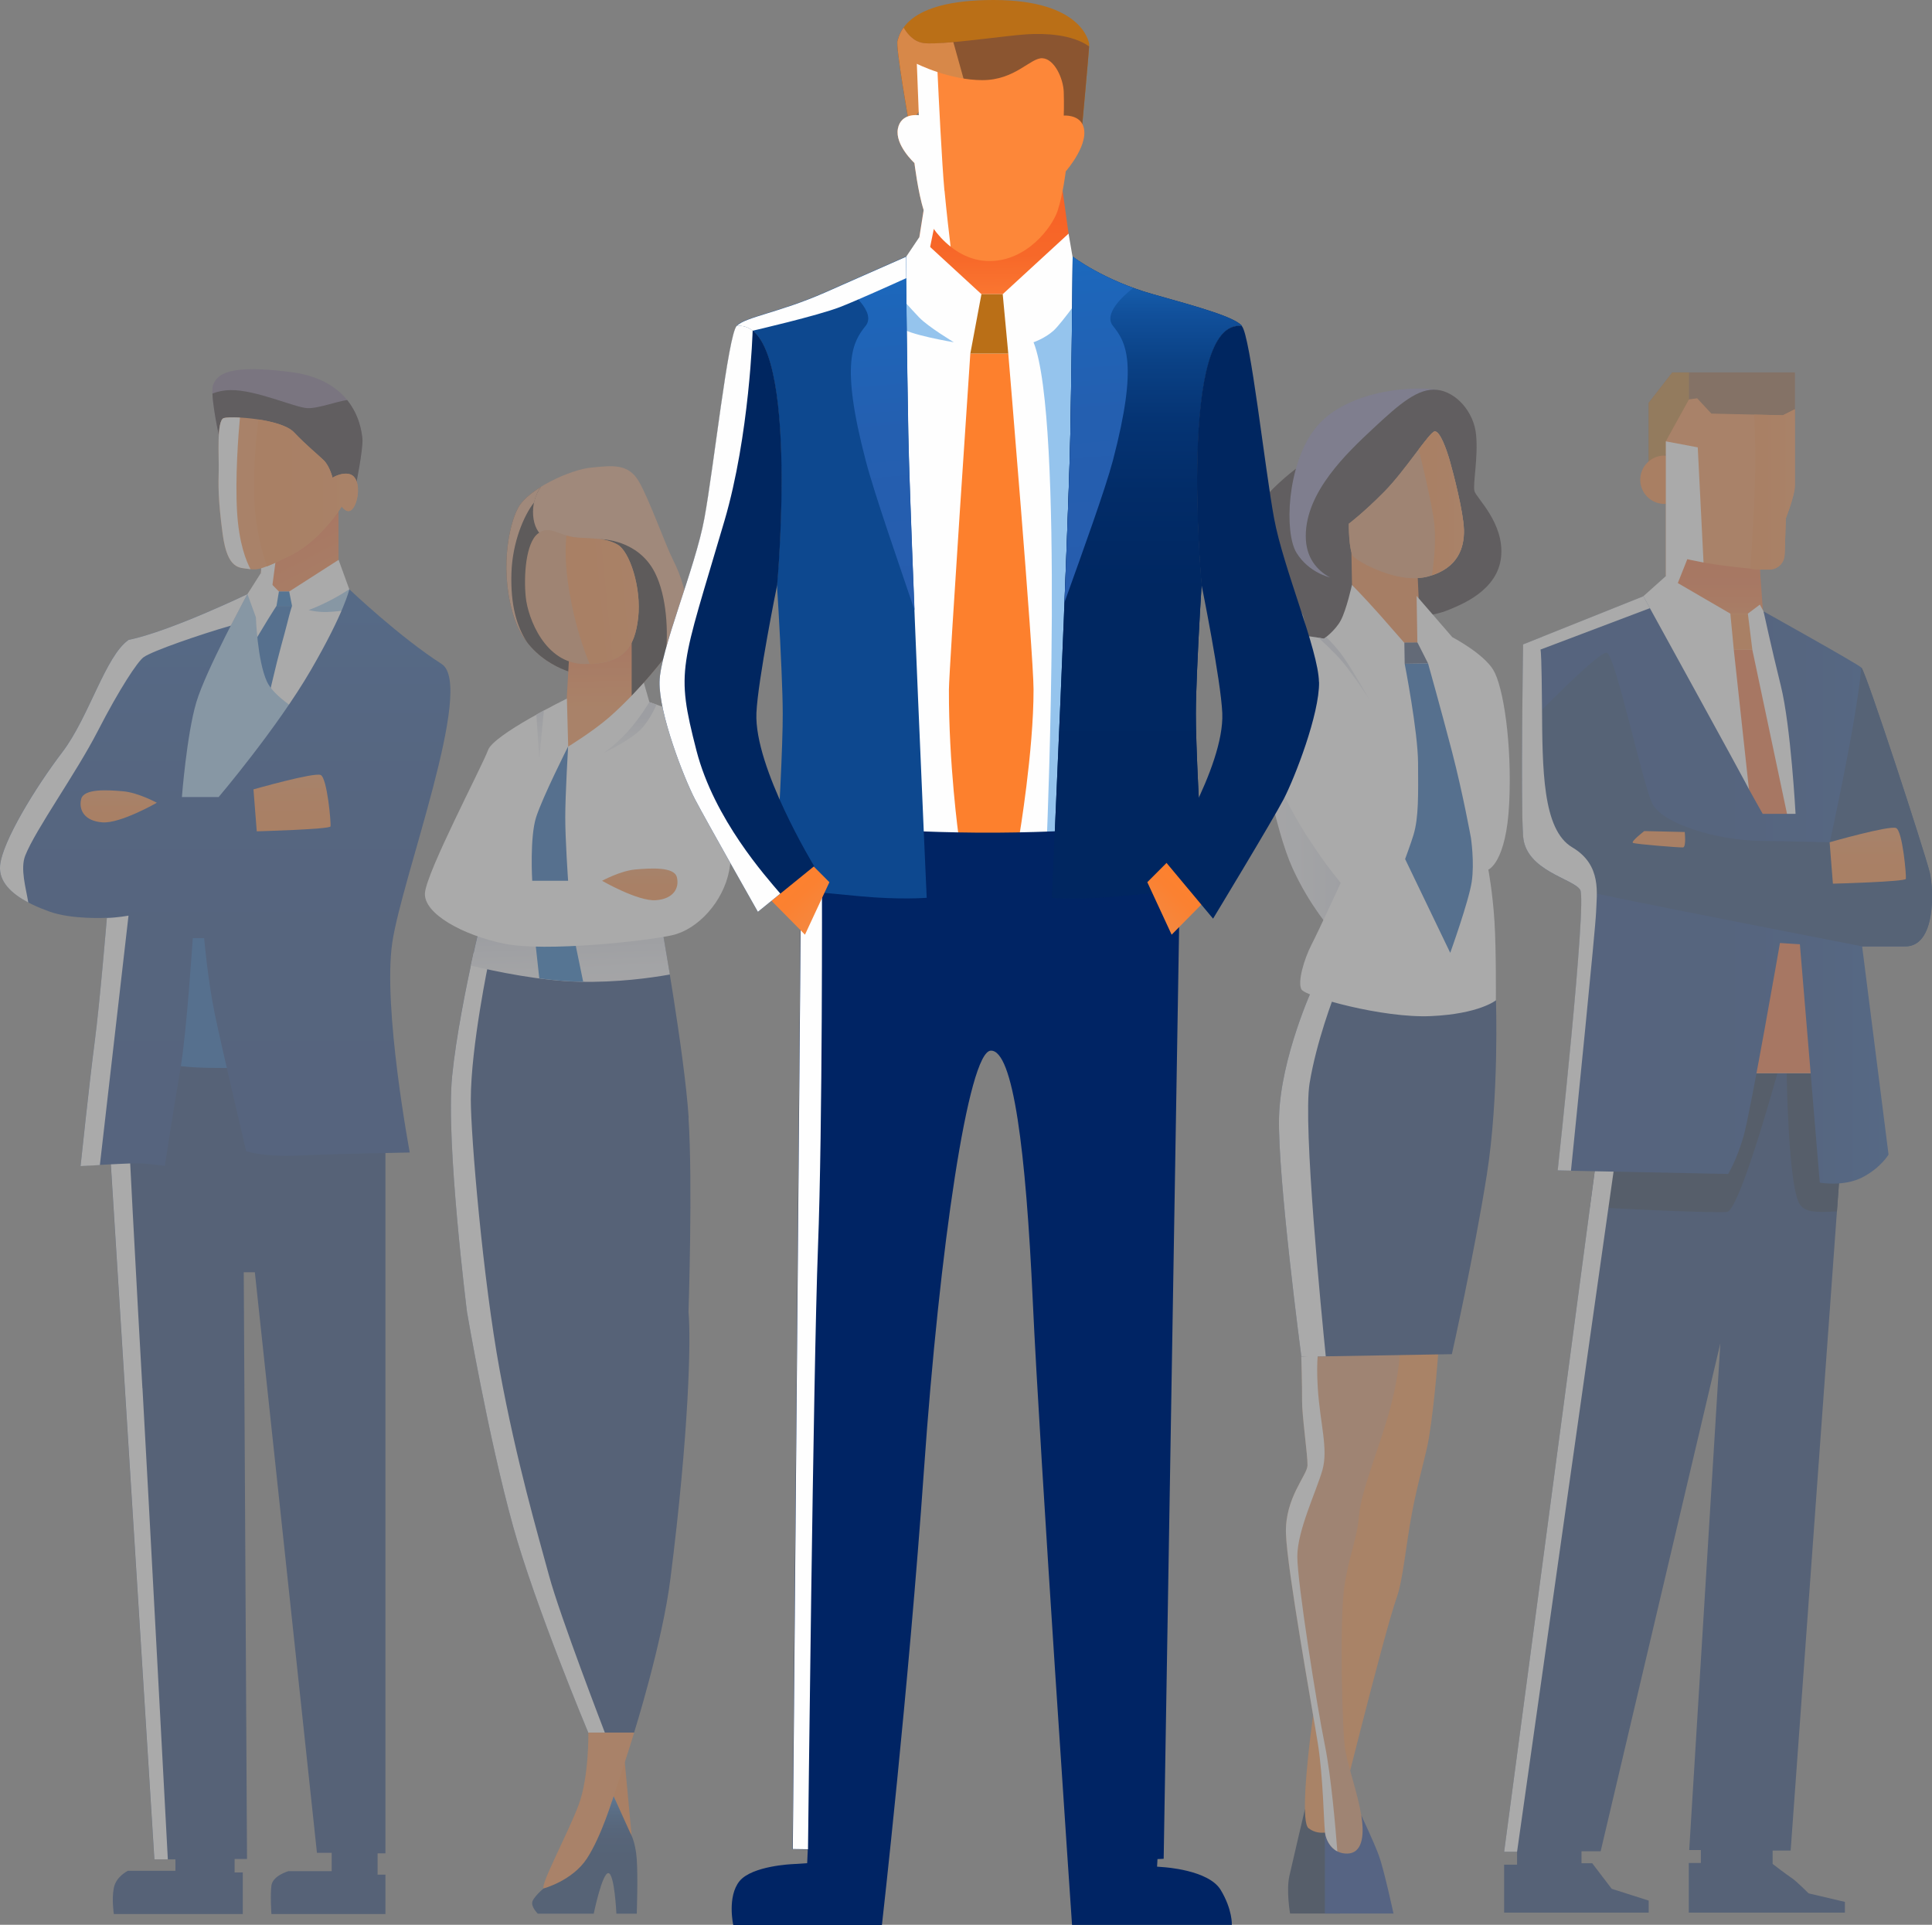 <svg xmlns="http://www.w3.org/2000/svg" width="539" height="537" viewBox="0 0 539 537" fill="none"><rect x="0" y="0" width="539" height="537" fill="#808080" stroke="none"/><g opacity="0.33" clip-path="url(#clip0_1702_106)"><path d="M500.767 117.317V103.912H491.624H476.417H466.552L459.959 112.392V128.92L464.747 128.2L500.767 117.317Z" fill="#8B5530"></path><path d="M466.552 103.912L459.959 112.392V128.92L463.352 128.416L471.773 117.509L471.196 111.431V103.912H466.552Z" fill="#BA6F17"></path><path d="M464.362 140.595C468.096 140.595 471.123 137.572 471.123 133.844C471.123 130.116 468.096 127.094 464.362 127.094C460.628 127.094 457.601 130.116 457.601 133.844C457.601 137.572 460.628 140.595 464.362 140.595Z" fill="#FD7B28"></path><path d="M464.747 160.727V123.107L471.196 111.431L473.481 111.119L477.452 115.395L497.398 115.852L500.743 114.17V135.479C500.743 138.193 498.217 144.607 498.217 144.607L497.928 153.952C497.832 156.691 495.594 158.877 492.827 158.877H490.974V168.631L490.709 172.787L474.877 171.153L464.747 160.679V160.727Z" fill="#FD8739"></path><path d="M467.875 163.153L470.715 155.994C470.715 155.994 475.816 157.267 483.78 158.156C489.025 158.757 490.998 158.901 490.998 158.901C490.998 158.901 492.033 173.027 492.033 173.267C492.033 173.507 477.668 174.18 477.668 174.18L467.298 165.075L467.899 163.153H467.875Z" fill="url(#paint0_linear_1702_106)"></path><path style="mix-blend-mode:screen" d="M470.714 155.995C470.714 155.995 472.375 156.403 475.262 156.931L473.65 124.812L464.747 123.131V160.751L466.961 163.057L467.875 163.202L470.714 156.043V155.995Z" fill="url(#paint1_linear_1702_106)"></path><path d="M444.969 326.319L419.632 516.631H423.241V520.234H419.632V533.615H459.959V530.252L449.636 526.961L444.199 519.826H441.215V516.487H446.557L479.954 374.75L471.268 516.15H474.516V519.754H471.147V533.615H514.699V530.612L504.569 528.234C504.569 528.234 501.2 524.823 499.732 523.862C498.265 522.901 494.535 520.018 494.535 520.018V516.295H499.564L515.276 299.245L448.674 297.203L444.944 326.343L444.969 326.319Z" fill="#002464"></path><path d="M443.573 336.696C451.201 337.273 478.799 338.474 481.807 338.114C484.863 337.729 492.923 310.007 496.196 298.307L448.698 297.154L444.969 326.294L443.597 336.672L443.573 336.696Z" fill="#00193E"></path><path d="M423.241 516.63L450.238 326.318H444.969L419.632 516.63H423.241Z" fill="#FEFEFE"></path><path d="M502.235 336.192C503.751 338.138 506.301 338.33 512.485 337.97L515.3 299.22L500.743 298.764L498.457 299.412C498.457 299.412 498.866 331.844 502.235 336.168V336.192Z" fill="#00193E"></path><path d="M458.467 166.348L464.747 160.727L482.745 171.201H487.629L490.974 168.678L492.008 170.576C492.008 170.576 498.216 187.825 499.756 193.062C501.296 198.299 502.379 213.578 503.341 226.094C504.304 238.61 507.769 299.388 507.769 299.388H484.934C484.934 299.388 491.912 242.838 490.805 237.24C489.723 231.643 476.176 204.497 472.23 198.035C463.303 183.404 458.467 166.348 458.467 166.348Z" fill="#FEFEFE"></path><path d="M487.63 171.201L488.881 181.291H483.708L482.745 171.201H487.63Z" fill="#FD802D"></path><path d="M483.707 181.291L488.88 228.929L485.536 299.413L506.18 299.389L505.386 253.337L498.601 227.295L488.88 181.291H483.707Z" fill="#F76427"></path><path d="M458.467 166.348C458.467 166.348 486.643 217.589 487.004 218.43C487.365 219.271 491.768 227.054 491.768 227.054H500.936C500.936 227.054 499.612 202.599 496.845 191.404C494.078 180.209 492.009 170.576 492.009 170.576C492.009 170.576 517.947 185.038 519.271 186.239C520.594 187.44 537.124 238.273 538.327 243.342C539.53 248.411 540.011 264.05 531.566 264.05H519.511L526.874 322.114C526.874 322.114 524.708 325.838 519.511 328.504C514.314 331.147 507.697 329.946 507.697 329.946L502.139 263.449L496.581 263.089C496.581 263.089 488.376 310.174 486.451 316.925C484.526 323.676 482.12 327.519 482.12 327.519L434.598 326.558C434.598 326.558 442.803 251.438 440.878 248.291C438.953 245.144 425.672 242.982 424.95 233.348C424.228 223.715 424.95 179.801 424.95 179.801L458.491 166.372L458.467 166.348Z" fill="url(#paint2_linear_1702_106)"></path><path d="M538.35 243.319C537.147 238.25 520.617 187.441 519.294 186.216C517.946 201.278 510.487 234.983 510.487 234.983C510.487 234.983 498.336 234.694 491.479 234.622C478.991 234.478 463.616 229.842 460.897 224.052C458.178 218.263 450.647 182.852 448.289 182.132C446.267 181.507 429.376 198.804 424.708 203.657C424.612 215.644 424.636 228.617 424.973 233.325C425.695 242.958 438.977 245.121 440.902 248.268C441.214 248.796 519.558 264.027 519.558 264.027H531.613C540.059 264.027 539.578 248.364 538.374 243.319H538.35Z" fill="#002660"></path><path d="M510.439 234.983C510.439 234.983 527.186 230.203 528.991 231.02C530.795 231.836 531.878 244.401 531.71 245.193C531.517 246.01 511.354 246.539 511.354 246.539L510.439 234.983Z" fill="url(#paint3_linear_1702_106)"></path><path d="M458.732 231.859C458.732 231.859 454.93 234.79 455.556 235.151C456.181 235.511 468.597 236.496 469.536 236.424C470.474 236.328 470.017 232.124 470.017 232.124L458.708 231.859H458.732Z" fill="#FD802D"></path><path d="M458.467 166.349L424.925 179.778C424.925 179.778 424.203 223.692 424.925 233.325C425.647 242.959 438.929 245.121 440.854 248.268C442.779 251.415 434.574 326.535 434.574 326.535L438.279 326.608C439.747 312.242 445.113 259.078 445.281 254.562C445.45 249.325 446.966 241.325 438.64 236.4C430.315 231.476 430.315 214.635 430.195 196.906C430.098 183.862 429.882 181.556 429.786 181.219L460.32 169.664C459.165 167.55 458.467 166.301 458.467 166.301V166.349Z" fill="#FEFEFE"></path><path d="M497.422 115.875L489.41 115.683C489.626 120.511 489.77 125.773 489.698 130.697C489.506 142.373 488.664 154.024 488.303 158.66C490.204 158.852 490.998 158.925 490.998 158.925H493.668C495.954 158.925 497.831 157.099 497.903 154.817L498.216 144.655C498.216 144.655 500.742 138.241 500.742 135.526V114.193L497.398 115.875H497.422Z" fill="url(#paint4_linear_1702_106)"></path><path d="M364.988 128.273C364.988 128.273 349.132 138.675 347.592 148.453C346.076 158.23 362.654 168.68 363.569 171.779C364.459 174.902 364.796 179.731 364.796 179.731L374.565 179.563L379.642 165.605L370.498 153.354L364.988 128.273Z" fill="#21191E"></path><path d="M400.984 108.742C392.154 107.444 374.565 109.558 366.793 119.696C358.997 129.834 358.251 148.644 361.716 154.242C365.181 159.839 371.052 161.088 371.052 161.088L394.488 116.333L400.984 108.742Z" fill="#7C7AAB"></path><path d="M350.575 193.928C350.936 207.405 355.797 231.668 360.585 242.19C365.349 252.712 371.629 259.703 371.629 259.703L380.075 245.818L350.599 193.928H350.575Z" fill="url(#paint5_linear_1702_106)"></path><path d="M364.05 504.788C364.05 504.788 360.634 519.298 359.719 523.382C358.805 527.466 359.912 533.856 359.912 533.856H373.843L372.977 509.136L364.074 504.764L364.05 504.788Z" fill="#00193E"></path><path d="M369.632 511.01V533.857H388.761C388.761 533.857 386.114 521.581 384.694 517.713C383.275 513.845 379.786 506.494 379.786 506.494L369.632 511.01Z" fill="#002A8A"></path><path d="M401.369 375.928C401.369 375.928 400.407 390.27 398.674 401.032C397.904 405.789 395.474 413.644 393.862 422.437C392.226 431.229 391.384 440.934 389.651 445.763C386.186 455.42 372.567 510.385 372.567 510.385C372.567 510.385 368.453 512.692 365.06 510.049C361.211 507.046 369.415 453.571 372.207 448.238C375.022 442.88 376.899 412.011 376.899 412.011L385.44 376.216L401.369 375.952V375.928Z" fill="#FD8834"></path><path d="M363.04 378.521C363.04 378.521 363.304 386.833 363.256 390.797C363.208 394.785 364.844 406.076 364.772 408.839C364.7 411.601 358.468 417.871 358.757 427.793C359.046 437.715 366.264 477.545 367.684 486.554C369.103 495.562 369.32 508.03 369.633 511.009C369.945 513.988 371.991 517.207 375.889 517.135C379.786 517.063 380.797 512.715 379.786 506.493C378.776 500.271 376.201 493.28 375.311 488.235C374.421 483.19 373.723 451.936 375.022 442.88C376.322 433.823 378.559 429.811 379.161 422.748C379.762 415.685 384.984 403.674 387.871 392.791C390.758 381.909 390.566 376.119 390.566 376.119L363.04 378.521Z" fill="#DD8C57"></path><path d="M366.336 275.342C366.336 275.342 357.265 295.017 356.832 311.641C356.399 328.265 363.064 378.521 363.064 378.521L405.051 377.801C405.051 377.801 411.331 349.742 414.796 327.76C418.285 305.779 417.346 279.041 417.346 279.041L366.36 275.342H366.336Z" fill="#002464"></path><path d="M377.187 163.131C377.187 163.131 364.242 161.785 364.29 149.51C364.314 137.21 375.719 126.423 383.082 119.553C390.445 112.682 395.666 108.142 400.984 108.766C406.301 109.391 411.234 114.964 411.811 121.354C412.413 127.721 410.849 135.096 411.354 137.018C411.86 138.939 419.704 145.906 418.789 155.323C417.875 164.74 407.673 168.656 404.449 170.025C401.224 171.395 398.169 171.707 398.169 171.707L377.187 163.155V163.131Z" fill="#21191E"></path><path d="M377.188 163.129L376.995 152.463C376.995 152.463 381.807 156.259 386.523 158.18C391.264 160.078 395.498 160.463 395.498 160.463L396.437 181.531L392.419 182.228L378.343 169.976L377.188 163.129Z" fill="#F4782F"></path><path d="M377.188 163.131C377.188 163.131 375.624 170.194 374.036 173.125C372.448 176.031 369.368 178.193 369.368 178.193C369.368 178.193 362.944 176.848 358.613 177.305C354.282 177.737 348.651 180.235 351.154 199.478C353.656 218.721 366.264 235.729 368.358 238.828C370.451 241.927 374.036 246.323 374.036 246.323C374.036 246.323 367.997 259.44 365.879 263.572C363.762 267.704 361.957 273.998 363.088 276.04C364.219 278.058 385.658 284.088 399.18 283.487C412.679 282.886 417.323 279.091 417.323 279.091C417.323 279.091 417.443 265.109 416.938 257.062C416.432 248.99 415.229 242.624 415.229 242.624C415.229 242.624 420.258 240.678 421.052 224.03C421.846 207.382 419.416 191.526 416.601 186.89C413.785 182.253 405.171 177.761 405.171 177.761L395.21 166.254L395.427 179.322H391.769C391.769 179.322 387.222 174.109 385.08 171.683C380.557 166.59 377.164 163.179 377.164 163.179L377.188 163.131Z" fill="#FEFEFF"></path><path d="M391.793 179.274L391.889 185.184L398.41 185.088L395.45 179.25L391.793 179.274Z" fill="#273C65"></path><path d="M391.889 185.184C391.889 185.184 395.57 203.994 395.618 212.859C395.666 221.723 395.811 228.089 394.343 232.942C393.645 235.248 392.009 239.669 392.009 239.669L404.593 265.83C404.593 265.83 409.766 251.464 410.584 246.035C411.403 240.605 410.368 233.759 410.368 233.759C410.368 233.759 408.154 221.507 405.074 209.64C401.97 197.772 398.409 185.088 398.409 185.088L391.889 185.208V185.184Z" fill="#004FA9"></path><path d="M376.297 146.145C376.297 146.145 376.249 153.737 377.596 155.226C378.944 156.716 390.108 163.082 398.458 160.824C406.807 158.565 408.563 152.752 408.419 147.755C408.275 142.758 405.435 131.9 404.473 128.536C403.511 125.173 401.73 120.272 400.286 120.345C398.843 120.441 392.033 131.275 386.21 137.161C380.412 143.046 376.297 146.121 376.297 146.121V146.145Z" fill="#DD8C57"></path><path d="M376.297 146.145C376.297 146.145 376.249 153.737 377.596 155.226C378.944 156.716 390.108 163.082 398.458 160.824C406.807 158.565 408.563 152.752 408.419 147.755C408.275 142.758 405.435 131.9 404.473 128.536C403.511 125.173 401.73 120.272 400.286 120.345C398.843 120.441 392.033 131.275 386.21 137.161C380.412 143.046 376.297 146.121 376.297 146.121V146.145Z" fill="#DD8C57"></path><path d="M363.04 378.522C363.04 378.522 363.304 386.834 363.256 390.798C363.208 394.785 364.844 406.076 364.772 408.839C364.7 411.602 358.468 417.872 358.757 427.793C359.046 437.739 366.264 477.545 367.684 486.554C369.103 495.563 369.32 508.031 369.633 511.01C369.873 513.172 371.028 515.43 373.097 516.511C372.64 510.385 371.389 495.635 369.633 486.938C367.347 475.744 361.933 441.462 361.933 434.231C361.933 427 367.25 416.046 368.935 410.136C370.619 404.226 368.261 397.116 367.635 387.122C367.395 383.11 367.443 380.203 367.635 378.113L363.064 378.522H363.04Z" fill="#FEFEFE"></path><path d="M372.929 275.822L366.336 275.342C366.336 275.342 357.265 295.017 356.832 311.641C356.399 328.265 363.064 378.521 363.064 378.521L369.873 378.401C368.694 366.726 363.473 313.827 365.349 302.272C367.25 290.645 371.966 278.297 372.953 275.822H372.929Z" fill="#FEFEFE"></path><path d="M374.517 184.631C377.332 187.922 381.976 195.057 381.976 195.057C381.976 195.057 377.356 186.889 374.637 183.093C372.833 180.595 371.004 178.721 369.969 177.736C369.608 178.025 369.368 178.193 369.368 178.193C369.368 178.193 368.766 178.073 367.804 177.904C369.007 178.986 372.279 181.964 374.517 184.607V184.631Z" fill="url(#paint6_linear_1702_106)"></path><path d="M404.449 128.56C403.487 125.197 401.706 120.296 400.263 120.368C399.637 120.416 397.953 122.53 395.787 125.389C396.846 129.569 398.843 137.809 399.878 144.079C400.84 149.892 400.094 156.619 399.469 160.487C406.903 158.036 408.54 152.535 408.395 147.754C408.251 142.758 405.412 131.899 404.449 128.536V128.56Z" fill="url(#paint7_linear_1702_106)"></path><path d="M61.646 124.212C61.646 124.212 58.349 109.99 59.48 107.299C60.635 104.633 63.186 101.486 81.208 103.816C99.23 106.146 100.794 119.551 101.083 122.362C101.371 125.173 99.134 136.103 99.134 136.103H90.808L84.889 128.56L61.622 124.236L61.646 124.212Z" fill="#6E5D81"></path><path d="M96.848 111.6C93.696 112.056 88.498 114.074 85.611 113.858C82.05 113.594 71.343 108.741 64.389 108.837C62.295 108.861 60.611 109.27 59.264 109.798C59.456 114.747 61.646 124.212 61.646 124.212L84.913 128.536L90.832 136.08H99.157C99.157 136.08 101.395 125.149 101.106 122.338C100.938 120.777 100.385 115.972 96.848 111.6Z" fill="#21191E"></path><path d="M68.19 151.022C68.455 151.286 72.305 156.043 72.665 157.22C73.026 158.397 72.762 159.862 72.762 159.862L77.141 167.358L86.092 167.021L94.441 156.187V139.227C94.441 139.227 85.562 146.794 81.304 148.451C77.045 150.085 68.166 150.998 68.166 150.998L68.19 151.022Z" fill="url(#paint8_linear_1702_106)"></path><path d="M71.895 155.85C72.281 156.426 72.569 156.931 72.665 157.219C73.026 158.396 72.762 159.861 72.762 159.861L75.769 165.002L77.141 154.648L71.895 155.85Z" fill="#FEFEFE"></path><path d="M95.308 141.316C95.308 141.316 89.485 150.709 81.376 154.768C73.268 158.828 71.92 159.117 69.394 158.732C66.867 158.348 63.475 159.021 62.127 149.051C60.78 139.081 60.924 135.021 61.02 131.25C61.117 127.478 60.395 117.316 62.416 116.644C64.461 115.971 78.417 116.836 82.002 120.608C85.587 124.379 88.691 126.805 90.327 128.439C91.963 130.073 92.757 133.268 92.757 133.268C92.757 133.268 95.38 131.634 97.594 132.307C99.831 132.979 100.216 136.559 99.543 139.274C98.869 141.988 97.377 144.006 95.308 141.316Z" fill="#FD8739"></path><path d="M72.762 159.887L67.565 168.055L54.475 184.607L46.607 214.372V230.804L68.359 231.716L100.553 181.868L97.449 164.403L94.466 156.188L80.678 165.028H77.815L72.762 159.887Z" fill="#FEFEFE"></path><path d="M91.145 170.744C93.215 170.696 96.559 170.288 98.436 170.024L97.425 164.402C91.771 168.174 86.141 170.192 86.141 170.192C86.141 170.192 88.162 170.793 91.145 170.744Z" fill="#95C4ED"></path><path d="M77.141 169.039C77.141 169.039 73.484 174.588 69.104 182.42C64.725 190.276 58.493 202.864 56.857 211.08C55.221 219.296 52.839 224.965 52.839 224.965L70.404 222.587C70.404 222.587 73.339 201.398 75.697 191.188C78.079 180.955 79.234 177.543 80.076 174.084C80.918 170.625 81.472 169.039 81.472 169.039H77.141Z" fill="#004FA9"></path><g style="mix-blend-mode:multiply"><path d="M46.607 226.527L48.652 229.458L72.786 224.869L88.089 201.182C83.999 198.996 76.371 194.432 74.446 190.108C71.775 184.15 71.39 172.21 71.39 172.21L69.032 165.748L67.565 168.078L54.451 184.63L46.583 214.395V226.551L46.607 226.527Z" fill="#95C4ED"></path></g><path d="M30.51 318.632L43.046 518.745H48.941V521.94H35.684C35.684 521.94 32.387 523.502 31.762 526.697C31.112 529.892 31.762 534 31.762 534H67.733V522.397H65.448V518.649H68.912L67.998 354.955H71.102L88.426 516.92H92.541V522.037H80.486C80.486 522.037 76.107 523.262 75.722 526.048C75.361 528.859 75.722 534 75.722 534H107.531V523.021H105.341V517.064H107.531V294.921C107.531 294.921 59.553 295.114 52.43 294.921C45.308 294.729 36.333 294.921 36.333 294.921L30.486 318.656L30.51 318.632Z" fill="#002464"></path><path d="M39.726 387.289C38.45 364.731 35.298 308.685 35.082 294.848C33.253 294.848 30.534 318.631 30.534 318.631L43.07 518.744H46.824C46.824 518.744 41.218 413.21 39.75 387.289H39.726Z" fill="#FEFEFE"></path><path d="M43.768 296.458C43.768 296.458 50.072 297.828 58.132 297.924C66.169 298.02 69.297 297.924 69.297 297.924L62.8 263.33L58.878 258.67L48.556 261.144L43.792 296.482L43.768 296.458Z" fill="#004FA9"></path><path d="M97.449 164.402C97.449 164.402 111.381 177.663 123.219 185.254C132.579 191.284 112.126 244.76 109.432 263.018C106.761 281.275 114.316 321.538 114.316 321.538C114.316 321.538 94.032 321.898 83.541 322.379C73.051 322.859 68.671 321.154 68.671 321.154C68.671 321.154 61.838 292.182 59.889 282.693C57.94 273.203 56.954 261.744 56.954 261.744H53.778C53.778 261.744 52.069 288.026 50.361 298.019C48.652 307.989 45.982 325.286 45.982 325.286C45.982 325.286 40.616 324.445 36.959 324.565C33.301 324.685 22.474 325.286 22.474 325.286C22.474 325.286 24.952 301.551 26.42 290.596C27.887 279.642 29.812 256.051 29.812 256.051C29.812 256.051 20.019 256.627 13.667 254.273C7.676 252.111 -0.577 248.147 0.024 241.469C0.626 234.766 9.938 219.56 17.372 209.83C24.808 200.101 29.379 183.044 35.852 178.528C47.353 176.174 69.032 165.748 69.032 165.748C69.032 165.748 57.435 186.936 54.764 195.945C52.093 204.953 50.746 222.37 50.746 222.37H60.996C60.996 222.37 77.334 203.128 86.718 186.96C96.102 170.793 97.449 164.45 97.449 164.45V164.402Z" fill="url(#paint9_linear_1702_106)"></path><path d="M69.057 165.748C69.057 165.748 47.377 176.174 35.876 178.528C29.403 183.021 24.832 200.077 17.397 209.831C9.962 219.584 0.65 234.767 0.024 241.469C-0.409 246.13 3.465 249.445 7.892 251.799C7.267 247.835 5.583 242.382 7.05 238.682C9.986 231.307 21.126 215.908 27.262 203.993C33.398 192.053 38.402 184.558 40.063 183.357C42.493 181.603 56.039 176.943 64.413 174.541C66.987 169.544 69.032 165.772 69.032 165.772L69.057 165.748Z" fill="#FEFEFE"></path><path d="M77.815 165.027L77.142 169.039H81.473L80.679 165.027H77.815Z" fill="#005EB8"></path><path d="M43.768 223.956C43.768 223.956 33.614 229.794 28.585 229.433C23.556 229.073 21.92 225.974 22.642 222.947C23.363 219.92 30.149 220.401 34.336 220.761C38.546 221.121 43.744 223.956 43.744 223.956H43.768Z" fill="url(#paint10_linear_1702_106)"></path><path d="M70.717 220.232C70.717 220.232 87.632 215.403 89.461 216.22C91.289 217.037 92.396 229.721 92.204 230.562C92.011 231.379 71.631 231.931 71.631 231.931L70.717 220.256V220.232Z" fill="url(#paint11_linear_1702_106)"></path><path d="M35.852 255.451C35.852 255.451 32.748 256.028 29.812 256.1C29.812 256.1 27.863 279.691 26.42 290.645C24.976 301.6 22.474 325.335 22.474 325.335C22.474 325.335 24.904 325.19 27.863 325.046L35.852 255.475V255.451Z" fill="#FEFEFE"></path><path d="M62.416 116.644C60.371 117.317 61.117 127.479 61.02 131.25C60.924 135.022 60.78 139.082 62.127 149.052C63.475 159.021 66.867 158.349 69.394 158.733C69.562 158.757 69.731 158.781 69.899 158.805C68.744 156.667 66.675 151.67 66.145 142.878C65.568 133.196 66.506 121.161 66.939 116.5C64.75 116.38 63.017 116.452 62.416 116.644Z" fill="#FEFEFE"></path><path d="M173.748 485.665L176.442 514.565C176.442 514.565 173.507 508.367 170.956 503.13C168.43 497.892 167.588 492.151 167.588 492.151L173.748 485.641V485.665Z" fill="#FD802D"></path><path d="M192.131 311.856C190.927 293.791 184.647 258.861 184.647 258.861C184.647 258.861 164.147 260.062 153.753 260.302C143.382 260.543 134.455 255.834 134.455 255.834C134.455 255.834 127.935 281.851 126.13 300.277C124.325 318.703 130.293 366.052 130.293 366.052C130.293 366.052 136.14 400.502 143.141 425.798C149.253 447.851 164.123 483.382 164.123 483.382H176.9C176.9 483.382 184.768 458.422 187.029 440.5C192.203 399.781 192.804 373.524 192.082 366.052C192.082 366.052 193.285 329.922 192.082 311.856H192.131Z" fill="#002464"></path><path d="M164.147 483.383H168.743C168.743 483.383 156.255 450.976 153.175 439.589C150.095 428.202 144.128 407.974 139.412 382.317C134.696 356.661 131.351 316.95 131.351 306.788C131.351 291.966 136.404 268.015 136.404 268.015L132.121 265.877C130.076 275.15 127.237 289.107 126.13 300.302C124.325 318.728 130.293 366.078 130.293 366.078C130.293 366.078 136.14 400.527 143.141 425.823C149.253 447.877 164.123 483.407 164.123 483.407L164.147 483.383Z" fill="#FEFEFE"></path><path d="M131.376 269.384C138.378 271.065 150.769 273.66 161.669 273.9C172.112 274.14 181.496 272.843 186.886 271.882C185.634 264.243 184.672 258.837 184.672 258.837C184.672 258.837 164.172 260.039 153.777 260.279C143.407 260.519 134.48 255.811 134.48 255.811C134.48 255.811 133.06 261.456 131.376 269.36V269.384Z" fill="url(#paint12_linear_1702_106)"></path><path d="M162.704 273.925L160.057 261.072L149.302 262.418L150.457 272.964C154.186 273.444 158.012 273.805 161.669 273.877C162.006 273.877 162.367 273.877 162.704 273.877V273.925Z" fill="#005EB8"></path><path d="M164.147 483.383C164.147 483.383 164.34 495.779 161.428 503.562C158.517 511.346 150.745 525.784 151.659 526.865C152.574 527.946 159.383 531.021 163.931 520.907C168.478 510.793 176.924 483.383 176.924 483.383H164.147Z" fill="#FD8739"></path><path d="M151.659 526.864C151.659 526.864 148.459 529.506 148.459 530.948C148.459 532.389 150.047 533.902 150.047 533.902H165.639C165.639 533.902 167.997 522.467 169.729 522.587C171.462 522.708 171.967 533.902 171.967 533.902H177.645C177.645 533.902 178.006 523.717 177.645 518.672C177.285 513.627 175.769 511.224 175.769 511.224L171.197 501.135C171.197 501.135 167.804 512.33 163.714 518.552C159.623 524.75 151.659 526.864 151.659 526.864Z" fill="url(#paint13_linear_1702_106)"></path><path d="M160.659 187.922C160.659 187.922 148.002 185.399 143.647 172.859C139.292 160.319 141.722 146.722 144.61 141.533C147.497 136.344 159.167 130.987 164.918 130.458C170.668 129.906 175.216 129.185 178.199 134.254C181.159 139.323 185.61 151.959 187.776 156.211C189.941 160.463 192.035 166.517 191.578 172.211C191.12 177.904 179.595 190.468 179.595 190.468L172.906 197.915L171.39 186.576L160.659 187.922Z" fill="#E19B71"></path><path d="M174.229 196.402L177.069 193.255L179.595 190.445C179.595 190.445 182.675 187.081 185.707 183.069C186.477 176.511 186.092 166.445 182.699 159.743C177.983 150.446 167.709 150.446 167.709 150.446C167.709 150.446 157.362 152.32 152.021 149.893C148.171 148.14 147.497 140.284 150.914 135.84C148.075 137.594 145.717 139.587 144.61 141.557C141.722 146.746 139.292 160.343 143.647 172.884C148.002 185.4 160.659 187.946 160.659 187.946L171.39 186.601L172.617 195.754L174.229 196.45V196.402Z" fill="#170E0E"></path><path d="M147.04 179.154C144.201 174.878 142.396 168.872 142.685 159.815C142.974 151.287 146.15 143.767 149.013 140.164C149.35 138.603 149.975 137.065 150.914 135.84C148.075 137.594 145.717 139.587 144.61 141.557C141.722 146.746 139.292 160.343 143.647 172.884C144.514 175.358 145.693 177.424 147.04 179.178V179.154Z" fill="#E19B71"></path><path d="M158.878 181.411L158.108 194.912L155.99 213.218L176.226 194.864V176.174C176.226 176.174 168.743 183.044 164.893 183.405C161.043 183.765 158.854 181.411 158.854 181.411H158.878Z" fill="url(#paint14_linear_1702_106)"></path><path d="M158.132 194.911C158.132 194.911 137.752 204.905 136.164 209.253C134.6 213.601 118.912 243.39 118.551 249.179C118.19 254.969 129.234 260.927 140.639 263.281C152.044 265.635 180.268 262.56 187.511 260.927C194.753 259.293 201.803 251.534 203.439 242.861C205.076 234.189 205.966 207.259 201.803 204.376C197.641 201.493 181.183 195.896 181.183 195.896L179.619 190.467C179.619 190.467 174.614 196.064 169.97 200.1C165.326 204.136 158.517 208.292 158.517 208.292L158.156 194.911H158.132Z" fill="#FEFEFE"></path><path d="M161.139 149.965C155.725 149.581 153.416 146.241 150.047 148.884C146.678 151.527 146.077 160.679 146.678 166.589C147.28 172.499 152.068 185.135 162.968 185.255C173.844 185.375 177.092 180.787 178.054 172.379C179.017 163.971 175.648 153.713 172.256 151.911C168.887 150.109 166.337 150.349 161.163 149.989L161.139 149.965Z" fill="#DD8C57"></path><path d="M158.493 208.268C158.493 208.268 151.371 222.37 149.566 228.015C147.762 233.685 148.483 245.72 148.483 245.72H158.493C158.493 245.72 157.699 234.333 157.699 228.063C157.699 221.793 158.493 208.244 158.493 208.244V208.268Z" fill="#004FA9"></path><path d="M167.949 245.722C167.949 245.722 177.983 251.511 182.964 251.151C187.944 250.791 189.58 247.716 188.835 244.737C188.113 241.758 181.424 242.214 177.261 242.575C173.098 242.935 167.949 245.746 167.949 245.746V245.722Z" fill="url(#paint15_linear_1702_106)"></path><path d="M168.503 210.023C168.503 210.023 175.553 206.659 178.632 203.633C180.702 201.591 182.338 198.42 183.18 196.57C181.929 196.137 181.159 195.873 181.159 195.873C181.159 195.873 178.56 200.317 175.119 204.113C171.679 207.909 168.479 210.023 168.479 210.023H168.503Z" fill="url(#paint16_linear_1702_106)"></path><path d="M151.732 198.203C151.058 198.563 150.361 198.948 149.639 199.356L150.457 211.584L151.732 198.203Z" fill="url(#paint17_linear_1702_106)"></path><path d="M172.232 151.911C168.863 150.109 166.313 150.349 161.14 149.989C159.961 149.917 158.95 149.676 158.036 149.412C157.675 152.655 157.603 157.844 158.902 165.436C160.442 174.444 162.896 181.363 164.508 185.255C174.157 184.918 177.116 180.402 178.031 172.402C178.993 163.97 175.625 153.736 172.232 151.935V151.911Z" fill="url(#paint18_linear_1702_106)"></path><path d="M97.618 132.308C95.38 131.635 92.781 133.269 92.781 133.269C92.781 133.269 92.012 130.074 90.351 128.44C88.691 126.807 85.611 124.38 82.026 120.609C80.294 118.783 76.155 117.654 72.113 117.029C71.559 121.305 70.669 129.882 70.934 138.65C71.174 147.274 73.244 154.433 74.471 158.013C76.059 157.388 78.2 156.379 81.425 154.77C89.533 150.71 95.356 141.317 95.356 141.317C97.425 144.031 98.917 141.989 99.591 139.275C100.265 136.56 99.88 132.981 97.642 132.308H97.618Z" fill="url(#paint19_linear_1702_106)"></path></g><g clip-path="url(#clip1_1702_106)"><path d="M257.688 58.601L256.488 66.142L265.908 81.165L276 85.637L285.624 83.065L292.732 75.612L298.115 65.177L296.038 50.184L257.688 58.601Z" fill="url(#paint20_linear_1702_106)"></path><path d="M256.488 66.142L252.803 71.637C252.803 71.637 249.175 94.668 248.473 107.324C247.742 120.009 252.481 234.552 252.481 234.552H299.315L302.942 80.756L299.227 71.637L298.115 65.178L279.744 82.071H273.806L256.488 66.142Z" fill="#FEFEFE"></path><path d="M302.913 80.727C302.913 80.727 296.36 89.992 293.961 92.213C291.533 94.405 288.345 95.487 288.345 95.487C296.945 116.969 292.089 232.769 292.089 232.769L306.511 229.437L302.913 80.756V80.727Z" fill="#95C4ED"></path><path d="M251.311 82.947C251.311 82.947 253.944 85.958 256.459 88.588C259.004 91.219 266.113 95.486 266.113 95.486C266.113 95.486 252.92 93.294 251.311 91.306C249.702 89.319 251.311 82.947 251.311 82.947Z" fill="#95C4ED"></path><path d="M270.705 98.643C270.705 98.643 264.767 186.822 264.737 192.346C264.65 213.069 267.458 233.411 267.458 233.411H284.337C284.337 233.411 288.374 209.532 288.344 192.346C288.344 182.555 281.294 98.643 281.294 98.643H270.676H270.705Z" fill="#FD802D"></path><path d="M253.68 34.81C253.68 34.81 249.789 12.889 250.404 11.34C251.018 9.791 252.217 0 277.17 0C302.123 0 303.761 11.896 303.878 12.246C303.995 12.568 301.772 36.593 301.772 36.593L291.855 29.929L287.964 20.138L272.051 24.931L263.158 21.804L253.709 34.81H253.68Z" fill="#BA6F17"></path><path d="M301.772 36.447C301.918 34.811 303.585 16.806 303.849 12.948C299.11 9.558 291.504 9.266 286.619 9.558C280.827 9.88 262.456 12.685 257.688 12.013C254.879 11.633 253.095 9.412 252.1 7.658C250.872 9.353 250.608 10.815 250.404 11.341C249.789 12.89 253.68 34.811 253.68 34.811L263.129 21.804L272.021 24.932L287.935 20.138L291.826 29.93L301.655 36.535L301.742 36.447H301.772Z" fill="#8B5530"></path><path d="M269.389 23.997L265.966 11.75C262.339 12.072 259.267 12.218 257.688 12.013C254.879 11.633 253.095 9.412 252.1 7.658C250.872 9.353 250.608 10.815 250.404 11.341C249.789 12.89 253.68 34.811 253.68 34.811L263.129 21.804L269.389 23.997Z" fill="#D78849"></path><path d="M223.608 229.408C223.608 229.408 243.617 232.068 272.548 232.302C301.479 232.536 329.445 229.408 329.445 229.408L324.647 518.587L322.922 518.674L322.805 520.779L324.618 520.925C324.618 520.925 337.138 521.656 340.532 527.238C343.896 532.791 343.662 537.029 343.662 537.029H299.081C299.081 537.029 290.071 405.446 288.14 363.183C286.209 320.92 282.67 292.891 276.41 293.125C270.15 293.358 262.105 348.219 257.776 410.064C253.446 471.881 246.045 537.059 246.045 537.059H204.565C204.565 537.059 202.81 529.138 206.32 524.812C209.86 520.516 221.093 520.077 221.093 520.077L225.188 519.814L225.363 515.986L221.122 515.927L223.579 229.467L223.608 229.408Z" fill="#002464"></path><path d="M223.462 248.319L221.181 515.869L225.422 515.928C225.422 515.928 226.885 382.357 228.201 348.073C229.518 313.789 229.313 246.127 229.313 246.127L223.462 248.319Z" fill="#FEFEFE"></path><path d="M346.47 90.927C328.479 88.852 335.237 163.119 335.237 163.119C335.237 163.119 334.418 175.921 333.95 187.437C333.774 191.792 333.628 195.913 333.628 199.157C333.569 206.522 334.769 232.593 335.705 240.076C336.231 244.577 336.699 247.675 336.699 247.675C336.699 247.675 336.056 247.733 334.886 247.85C333.774 247.967 332.195 248.113 330.322 248.318C325.379 248.785 318.358 249.458 312.098 250.042C301.011 251.094 293.464 250.481 293.464 250.481C293.464 250.481 298.144 146.226 298.612 120.856C299.08 95.516 299.256 71.578 299.256 71.578C299.256 71.578 307.827 78.184 321.517 82.042C335.178 85.871 344.1 88.384 346.499 90.898L346.47 90.927Z" fill="#002660"></path><path d="M346.47 90.927C328.479 88.852 335.237 163.119 335.237 163.119C335.237 163.119 334.418 175.921 333.95 187.437C333.774 191.792 333.628 195.913 333.628 199.157C333.569 206.522 334.769 232.593 335.705 240.076C336.231 244.577 336.699 247.675 336.699 247.675C336.699 247.675 336.056 247.733 334.886 247.85C333.774 247.967 332.195 248.113 330.322 248.318C325.379 248.785 318.358 249.458 312.098 250.042C301.011 251.094 293.464 250.481 293.464 250.481C293.464 250.481 298.144 146.226 298.612 120.856C299.08 95.516 299.256 71.578 299.256 71.578C299.256 71.578 307.827 78.184 321.517 82.042C335.178 85.871 344.1 88.384 346.499 90.898L346.47 90.927Z" fill="url(#paint21_linear_1702_106)"></path><path d="M337.46 250.042L326.871 260.769L320.084 246.126L328.011 238.176L337.46 250.042Z" fill="url(#paint22_linear_1702_106)"></path><path d="M368 190.272C368.147 199.157 361.243 216.956 358.113 222.977C354.983 228.969 338.426 256.297 338.426 256.297L324.882 240.076C324.882 240.076 341.644 214.121 341 198.952C340.62 189.833 335.208 163.148 335.208 163.148C335.208 163.148 328.451 88.852 346.441 90.956C348.84 93.47 352.877 130.676 355.451 144.618C358.025 158.56 367.825 181.386 367.971 190.301L368 190.272Z" fill="#002660"></path><path d="M296.945 168.146C302.123 153.708 308.354 136.522 310.489 128.455C317.686 101.011 314.029 95.34 310.489 90.898C307.827 87.537 313.298 82.568 316.135 80.347C305.633 76.518 299.256 71.637 299.256 71.637C299.256 71.637 299.11 95.545 298.613 120.915C298.437 129.712 297.764 148.009 296.975 168.176L296.945 168.146Z" fill="url(#paint23_linear_1702_106)"></path><path d="M205.53 90.927C223.521 88.852 216.763 163.119 216.763 163.119C216.763 163.119 217.582 175.921 218.05 187.437C218.226 191.792 218.372 195.913 218.372 199.157C218.431 206.522 217.231 232.593 216.295 240.076C215.769 244.577 215.301 247.675 215.301 247.675C215.301 247.675 215.944 247.733 217.114 247.85C218.226 247.967 219.806 248.113 221.678 248.318C226.621 248.785 233.642 249.458 239.902 250.042C250.989 251.094 258.536 250.481 258.536 250.481C258.536 250.481 253.856 146.226 253.388 120.856C252.92 95.516 252.744 71.578 252.744 71.578C252.744 71.578 244.875 75.056 230.161 81.545C217.29 87.215 207.9 88.355 205.501 90.898L205.53 90.927Z" fill="url(#paint24_linear_1702_106)"></path><path d="M213.984 250.042L224.574 260.769L231.39 246.126L223.462 238.176L213.984 250.042Z" fill="url(#paint25_linear_1702_106)"></path><path d="M184 190.272C183.854 199.157 190.758 216.956 193.888 222.977C197.018 228.969 211.439 254.397 211.439 254.397L227.148 241.654C227.148 241.654 210.386 214.151 211.03 198.952C211.41 189.833 216.822 163.148 216.822 163.148C216.822 163.148 223.579 88.852 205.589 90.956C203.19 93.47 199.153 130.676 196.579 144.618C193.976 158.56 184.147 181.386 184 190.272Z" fill="#002660"></path><path d="M234.842 79.528C236.919 81.019 244.583 87.01 241.511 90.898C237.972 95.34 234.315 101.011 241.511 128.455C244.056 138.159 250.609 156.777 255.143 170.251C254.295 149.295 253.593 130.004 253.417 120.915C252.949 95.574 252.774 71.637 252.774 71.637C252.774 71.637 248.327 73.975 241.365 76.693C239.434 77.541 237.27 78.505 234.842 79.557V79.528Z" fill="url(#paint26_linear_1702_106)"></path><path d="M270.705 98.644L273.806 82.072H279.744L281.295 98.644H270.705Z" fill="#BA6F17"></path><path d="M276 72.835C266.142 72.835 259.238 63.482 257.688 58.601C256.138 53.72 255.114 45.478 255.114 45.478C255.114 45.478 249.643 40.48 250.492 35.921C251.34 31.361 256.342 32.15 256.342 32.15L255.786 17.799C255.786 17.799 264.855 22.359 274.069 22.359C283.284 22.359 287.526 16.017 290.861 16.25C294.195 16.484 296.653 21.921 296.77 25.691C296.887 29.461 296.77 32.238 296.77 32.238C296.77 32.238 300.66 31.946 302.006 34.693C304.463 39.72 297.325 47.816 297.325 47.816C297.325 47.816 296.565 54.276 295.044 58.835C293.523 63.395 286.502 72.835 276.029 72.835H276Z" fill="#FD8739"></path><path d="M209.977 92.242C208.69 91.219 207.227 90.751 205.53 90.927C203.132 93.44 199.095 130.647 196.521 144.589C193.976 158.56 184.147 181.386 184 190.272C183.854 199.157 190.758 216.956 193.888 222.977C197.018 228.969 211.439 254.397 211.439 254.397L217.7 249.311C213.75 244.664 199.241 228.56 194.297 209.386C188.418 186.53 189.997 186.53 202.108 145.319C209.128 121.44 209.977 92.271 209.977 92.271V92.242Z" fill="#FEFEFE"></path><path d="M252.832 77.57C252.803 73.829 252.774 71.637 252.774 71.637C252.774 71.637 244.905 75.115 230.19 81.603C217.319 87.273 207.929 88.413 205.53 90.956C207.227 90.752 208.69 91.249 209.977 92.272C209.977 92.272 228.084 88.092 234.344 85.666C238.557 84.029 247.42 80.054 252.832 77.599V77.57Z" fill="#FEFEFE"></path><path d="M263.48 53.194C262.778 45.594 261.871 26.889 261.549 20.108C258.097 18.968 255.786 17.799 255.786 17.799L256.342 32.15C256.342 32.15 251.34 31.36 250.492 35.92C249.643 40.48 255.114 45.477 255.114 45.477C255.114 45.477 256.108 53.72 257.688 58.601C258.595 61.407 261.227 65.674 265.206 68.801C264.796 65.411 264.094 59.39 263.509 53.194H263.48Z" fill="#FEFEFE"></path><path d="M256.488 66.143L259.18 70.439L260.993 61.554L260.496 57.988L257.688 58.602L256.488 66.143Z" fill="#FEFEFE"></path></g><defs><linearGradient id="paint0_linear_1702_106" x1="479.641" y1="156.475" x2="479.641" y2="176.029" gradientUnits="userSpaceOnUse"><stop stop-color="#F76427"></stop><stop offset="0.33" stop-color="#F76829"></stop><stop offset="0.69" stop-color="#FA7530"></stop><stop offset="1" stop-color="#FD8739"></stop></linearGradient><linearGradient id="paint1_linear_1702_106" x1="464.747" y1="143.142" x2="475.262" y2="143.142" gradientUnits="userSpaceOnUse"><stop stop-color="#FEFEFE"></stop><stop offset="1" stop-color="#FEFEFE"></stop></linearGradient><linearGradient id="paint2_linear_1702_106" x1="443.477" y1="248.267" x2="534.718" y2="248.267" gradientUnits="userSpaceOnUse"><stop stop-color="#002C78"></stop><stop offset="0.43" stop-color="#002D7A"></stop><stop offset="0.74" stop-color="#003384"></stop><stop offset="1" stop-color="#003D93"></stop></linearGradient><linearGradient id="paint3_linear_1702_106" x1="521.075" y1="245.001" x2="521.075" y2="231.332" gradientUnits="userSpaceOnUse"><stop stop-color="#FD802D"></stop><stop offset="0.46" stop-color="#FB8131"></stop><stop offset="0.97" stop-color="#F5873E"></stop><stop offset="1" stop-color="#F58840"></stop></linearGradient><linearGradient id="paint4_linear_1702_106" x1="489.241" y1="136.559" x2="500.189" y2="136.559" gradientUnits="userSpaceOnUse"><stop stop-color="#FD802D"></stop><stop offset="0.59" stop-color="#FD8231"></stop><stop offset="1" stop-color="#FD8739"></stop></linearGradient><linearGradient id="paint5_linear_1702_106" x1="350.575" y1="226.815" x2="380.05" y2="226.815" gradientUnits="userSpaceOnUse"><stop stop-color="#EFF0F5"></stop><stop offset="0.4" stop-color="#EAECF2"></stop><stop offset="0.85" stop-color="#DDE0EA"></stop><stop offset="1" stop-color="#D7DBE7"></stop></linearGradient><linearGradient id="paint6_linear_1702_106" x1="382.457" y1="200.078" x2="373.984" y2="184.812" gradientUnits="userSpaceOnUse"><stop stop-color="#EFF0F5"></stop><stop offset="0.4" stop-color="#EAECF2"></stop><stop offset="0.85" stop-color="#DDE0EA"></stop><stop offset="1" stop-color="#D7DBE7"></stop></linearGradient><linearGradient id="paint7_linear_1702_106" x1="396.75" y1="140.451" x2="407.842" y2="140.451" gradientUnits="userSpaceOnUse"><stop stop-color="#FD802D"></stop><stop offset="0.59" stop-color="#FD8231"></stop><stop offset="1" stop-color="#FD8739"></stop></linearGradient><linearGradient id="paint8_linear_1702_106" x1="82.29" y1="147.058" x2="97.603" y2="176.29" gradientUnits="userSpaceOnUse"><stop stop-color="#F76427"></stop><stop offset="0.32" stop-color="#F9702D"></stop><stop offset="1" stop-color="#FD8739"></stop></linearGradient><linearGradient id="paint9_linear_1702_106" x1="62.825" y1="324.108" x2="62.825" y2="167.718" gradientUnits="userSpaceOnUse"><stop stop-color="#002C78"></stop><stop offset="0.43" stop-color="#002D7A"></stop><stop offset="0.74" stop-color="#003384"></stop><stop offset="1" stop-color="#003D93"></stop></linearGradient><linearGradient id="paint10_linear_1702_106" x1="33.133" y1="229.073" x2="33.133" y2="220.521" gradientUnits="userSpaceOnUse"><stop stop-color="#FD802D"></stop><stop offset="0.46" stop-color="#FB8131"></stop><stop offset="0.97" stop-color="#F5873E"></stop><stop offset="1" stop-color="#F58840"></stop></linearGradient><linearGradient id="paint11_linear_1702_106" x1="81.472" y1="230.37" x2="81.472" y2="216.556" gradientUnits="userSpaceOnUse"><stop stop-color="#FD802D"></stop><stop offset="0.46" stop-color="#FB8131"></stop><stop offset="0.97" stop-color="#F5873E"></stop><stop offset="1" stop-color="#F58840"></stop></linearGradient><linearGradient id="paint12_linear_1702_106" x1="159.383" y1="276.567" x2="158.664" y2="260.663" gradientUnits="userSpaceOnUse"><stop stop-color="#EFF0F5"></stop><stop offset="0.4" stop-color="#EAECF2"></stop><stop offset="0.85" stop-color="#DDE0EA"></stop><stop offset="1" stop-color="#D7DBE7"></stop></linearGradient><linearGradient id="paint13_linear_1702_106" x1="163.136" y1="532.533" x2="163.136" y2="501.231" gradientUnits="userSpaceOnUse"><stop stop-color="#002660"></stop><stop offset="0.46" stop-color="#002761"></stop><stop offset="0.62" stop-color="#022C68"></stop><stop offset="0.74" stop-color="#053474"></stop><stop offset="0.83" stop-color="#0A4185"></stop><stop offset="0.91" stop-color="#11509B"></stop><stop offset="0.98" stop-color="#1864B5"></stop><stop offset="1" stop-color="#1B6ABE"></stop></linearGradient><linearGradient id="paint14_linear_1702_106" x1="165.807" y1="177.399" x2="166.167" y2="197.458" gradientUnits="userSpaceOnUse"><stop stop-color="#F76427"></stop><stop offset="0.32" stop-color="#F9702D"></stop><stop offset="1" stop-color="#FD8739"></stop></linearGradient><linearGradient id="paint15_linear_1702_106" x1="178.488" y1="250.791" x2="178.488" y2="242.335" gradientUnits="userSpaceOnUse"><stop stop-color="#FD802D"></stop><stop offset="0.46" stop-color="#FB8131"></stop><stop offset="0.97" stop-color="#F5873E"></stop><stop offset="1" stop-color="#F58840"></stop></linearGradient><linearGradient id="paint16_linear_1702_106" x1="176.202" y1="211.248" x2="175.699" y2="200.221" gradientUnits="userSpaceOnUse"><stop stop-color="#EFF0F5"></stop><stop offset="0.4" stop-color="#EAECF2"></stop><stop offset="0.85" stop-color="#DDE0EA"></stop><stop offset="1" stop-color="#D7DBE7"></stop></linearGradient><linearGradient id="paint17_linear_1702_106" x1="151.876" y1="210.791" x2="150.245" y2="198.323" gradientUnits="userSpaceOnUse"><stop stop-color="#EFF0F5"></stop><stop offset="0.4" stop-color="#EAECF2"></stop><stop offset="0.85" stop-color="#DDE0EA"></stop><stop offset="1" stop-color="#D7DBE7"></stop></linearGradient><linearGradient id="paint18_linear_1702_106" x1="159.455" y1="167.526" x2="181.543" y2="165.357" gradientUnits="userSpaceOnUse"><stop stop-color="#FD802D"></stop><stop offset="0.59" stop-color="#FD8231"></stop><stop offset="1" stop-color="#FD8739"></stop></linearGradient><linearGradient id="paint19_linear_1702_106" x1="70.862" y1="137.521" x2="99.856" y2="137.521" gradientUnits="userSpaceOnUse"><stop stop-color="#FD802D"></stop><stop offset="0.59" stop-color="#FD8231"></stop><stop offset="1" stop-color="#FD8739"></stop></linearGradient><linearGradient id="paint20_linear_1702_106" x1="277.229" y1="61.845" x2="277.667" y2="90.313" gradientUnits="userSpaceOnUse"><stop stop-color="#F76427"></stop><stop offset="0.33" stop-color="#F76829"></stop><stop offset="0.69" stop-color="#FA7530"></stop><stop offset="1" stop-color="#FD8739"></stop></linearGradient><linearGradient id="paint21_linear_1702_106" x1="319.938" y1="243.203" x2="319.938" y2="72.192" gradientUnits="userSpaceOnUse"><stop stop-color="#002660"></stop><stop offset="0.46" stop-color="#002761"></stop><stop offset="0.62" stop-color="#022C68"></stop><stop offset="0.74" stop-color="#053474"></stop><stop offset="0.83" stop-color="#0A4185"></stop><stop offset="0.91" stop-color="#11509B"></stop><stop offset="0.98" stop-color="#1864B5"></stop><stop offset="1" stop-color="#1B6ABE"></stop></linearGradient><linearGradient id="paint22_linear_1702_106" x1="332.516" y1="243.992" x2="321.849" y2="255.663" gradientUnits="userSpaceOnUse"><stop stop-color="#FD802D"></stop><stop offset="0.46" stop-color="#FB8131"></stop><stop offset="0.97" stop-color="#F5873E"></stop><stop offset="1" stop-color="#F58840"></stop></linearGradient><linearGradient id="paint23_linear_1702_106" x1="309.846" y1="164.142" x2="301.99" y2="69.823" gradientUnits="userSpaceOnUse"><stop stop-color="#275DAE"></stop><stop offset="0.52" stop-color="#245FB0"></stop><stop offset="0.9" stop-color="#1D66BA"></stop><stop offset="1" stop-color="#1B6ABE"></stop></linearGradient><linearGradient id="paint24_linear_1702_106" x1="232.063" y1="-0" x2="232.063" y2="-0" gradientUnits="userSpaceOnUse"><stop stop-color="#002660"></stop><stop offset="0.46" stop-color="#002761"></stop><stop offset="0.62" stop-color="#022C68"></stop><stop offset="0.74" stop-color="#053474"></stop><stop offset="0.83" stop-color="#0A4185"></stop><stop offset="0.91" stop-color="#11509B"></stop><stop offset="0.98" stop-color="#1864B5"></stop><stop offset="1" stop-color="#1B6ABE"></stop></linearGradient><linearGradient id="paint25_linear_1702_106" x1="218.928" y1="243.992" x2="229.595" y2="255.663" gradientUnits="userSpaceOnUse"><stop stop-color="#FD802D"></stop><stop offset="0.46" stop-color="#FB8131"></stop><stop offset="0.97" stop-color="#F5873E"></stop><stop offset="1" stop-color="#F58840"></stop></linearGradient><linearGradient id="paint26_linear_1702_106" x1="251.75" y1="170.514" x2="243.719" y2="74.12" gradientUnits="userSpaceOnUse"><stop stop-color="#275DAE"></stop><stop offset="0.52" stop-color="#245FB0"></stop><stop offset="0.9" stop-color="#1D66BA"></stop><stop offset="1" stop-color="#1B6ABE"></stop></linearGradient><clipPath id="clip0_1702_106"><rect width="539" height="431" fill="white" transform="translate(0 103)"></rect></clipPath><clipPath id="clip1_1702_106"><rect width="184" height="537" fill="white" transform="translate(184)"></rect></clipPath></defs></svg>